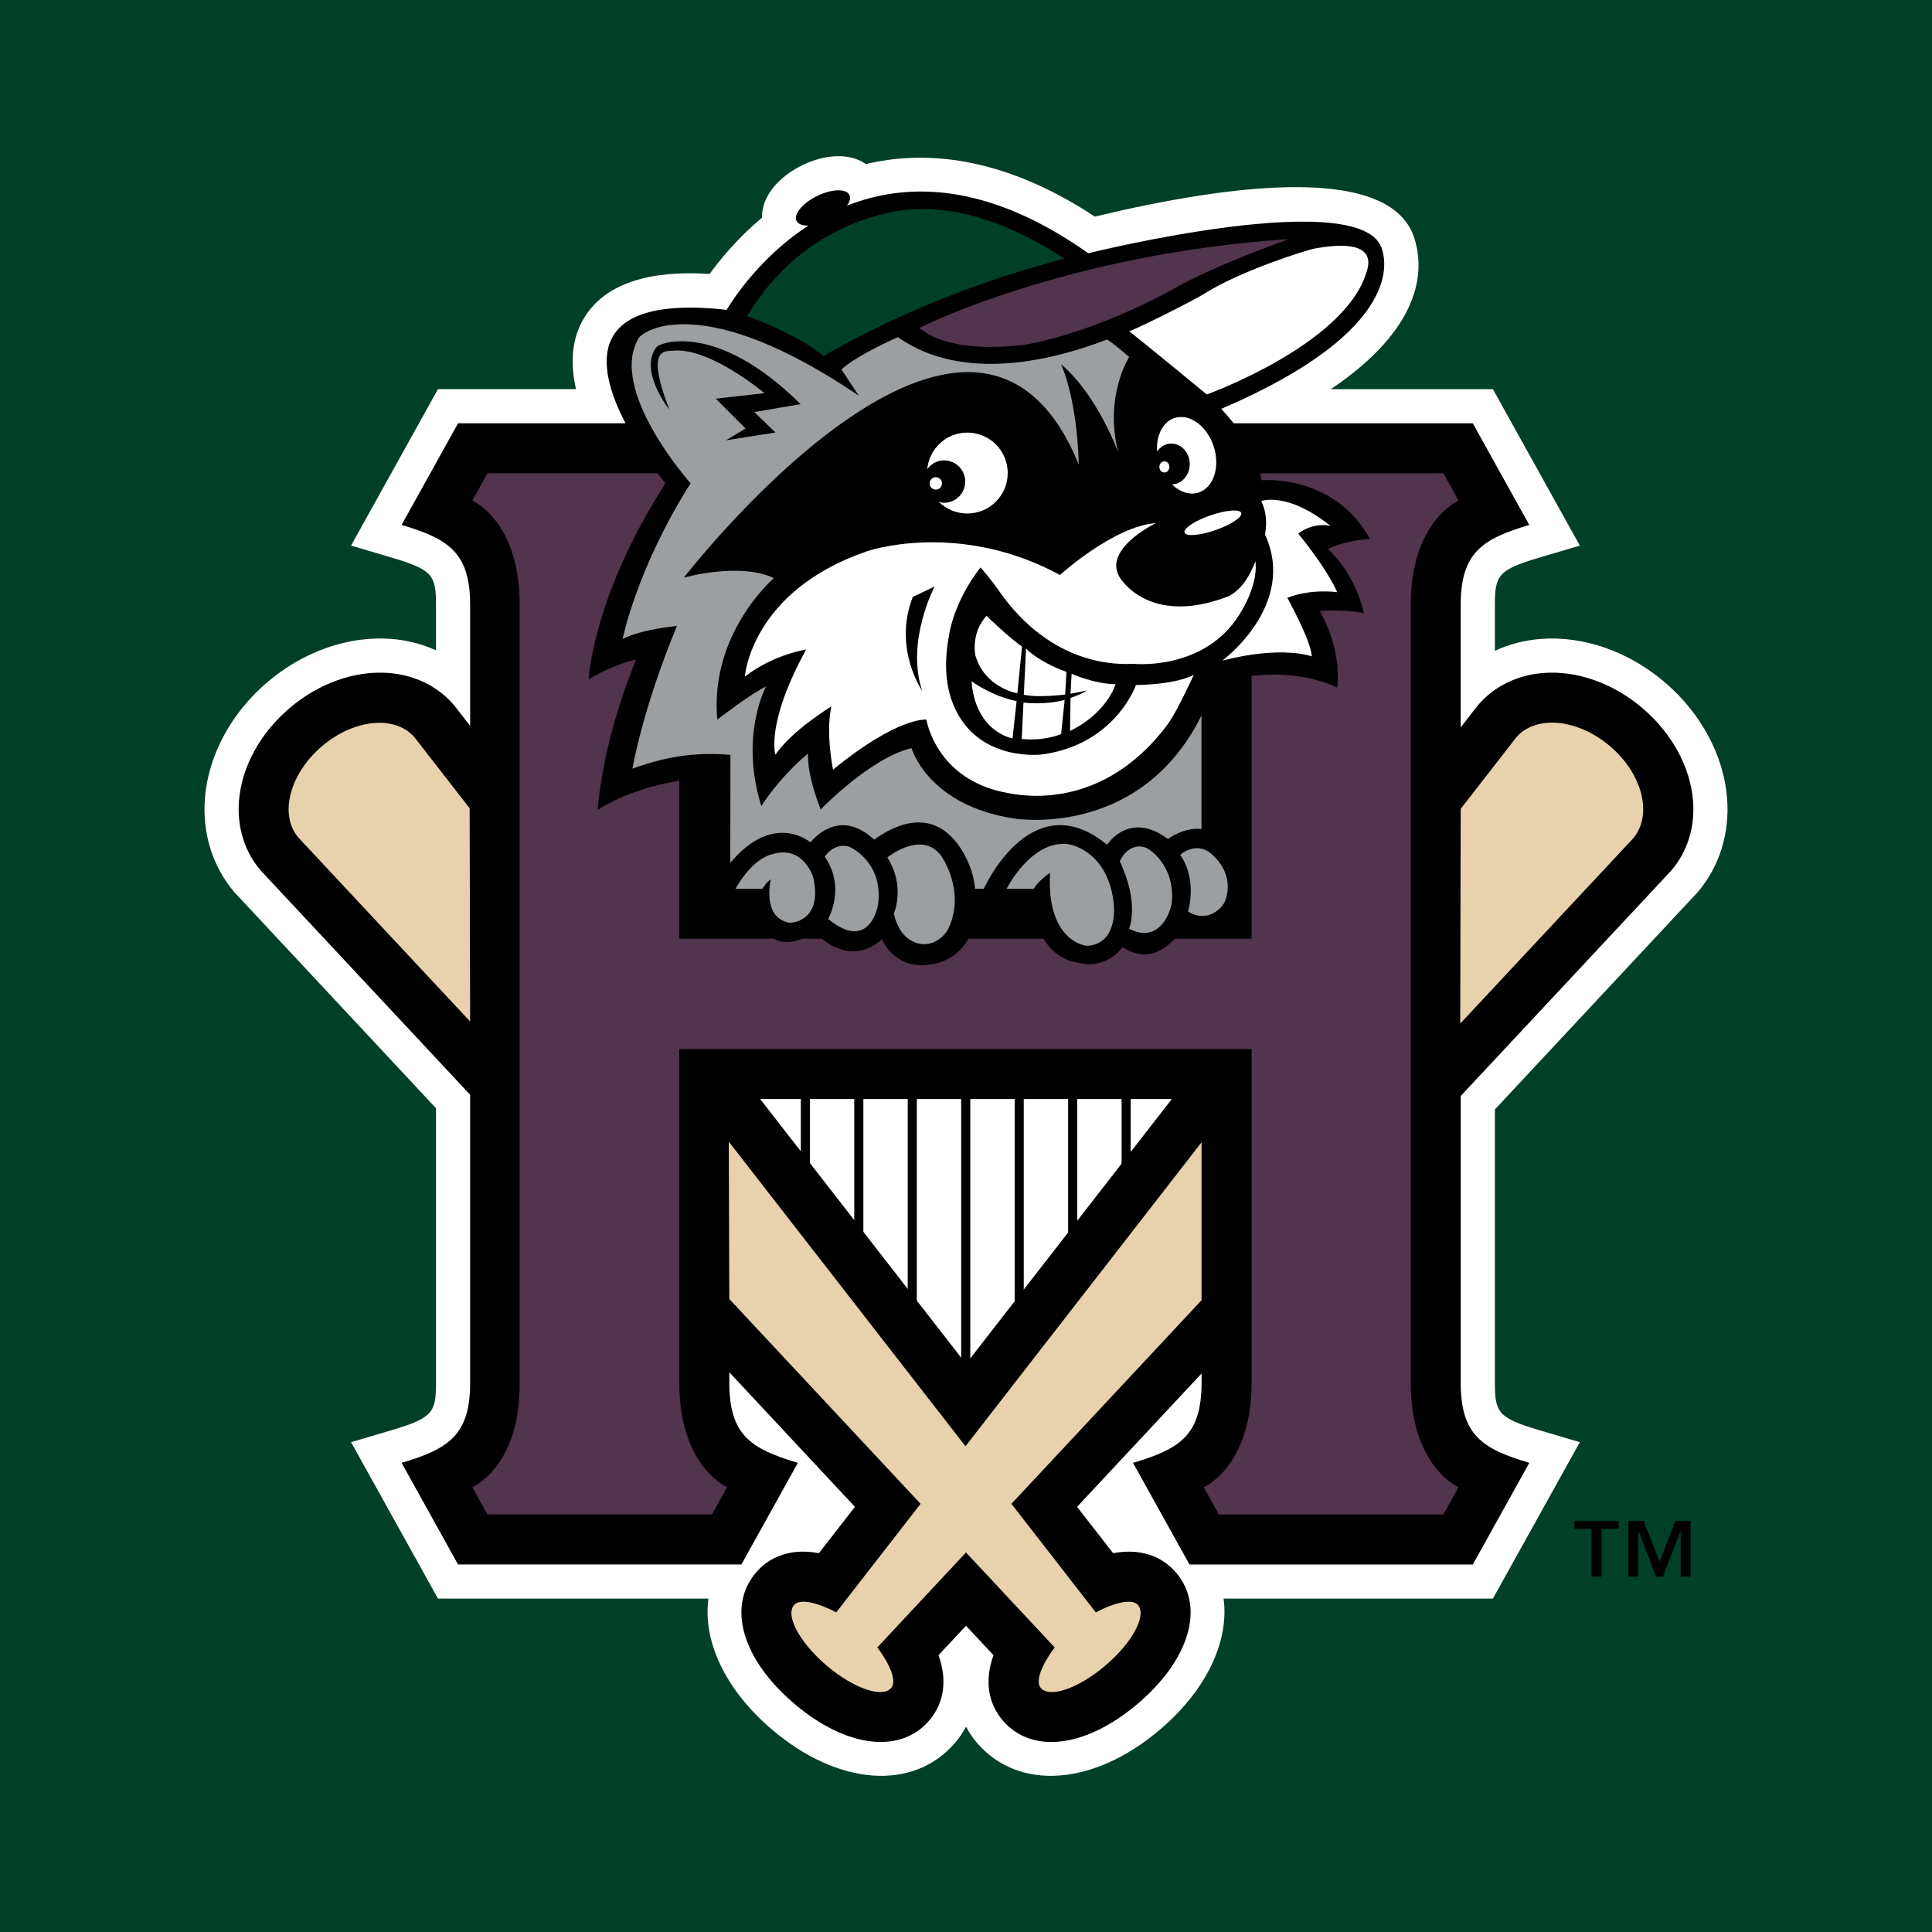 <?xml version="1.0" encoding="utf-8"?>
<!-- Generator: Adobe Illustrator 13.0.0, SVG Export Plug-In . SVG Version: 6.00 Build 14948)  -->
<!DOCTYPE svg PUBLIC "-//W3C//DTD SVG 1.0//EN" "http://www.w3.org/TR/2001/REC-SVG-20010904/DTD/svg10.dtd">
<svg version="1.0" id="Layer_1" xmlns="http://www.w3.org/2000/svg" xmlns:xlink="http://www.w3.org/1999/xlink" x="0px" y="0px"
	 width="192.756px" height="192.756px" viewBox="0 0 192.756 192.756" enable-background="new 0 0 192.756 192.756"
	 xml:space="preserve">
<g>
	<polygon fill-rule="evenodd" clip-rule="evenodd" fill="#004027" points="0,0 192.756,0 192.756,192.756 0,192.756 0,0 	"/>
	<path fill-rule="evenodd" clip-rule="evenodd" fill="#FFFFFF" d="M169.375,89.017c2.172-2.549,3.215-5.881,2.937-9.387
		c-0.339-4.266-2.607-8.482-6.223-11.565c-3.616-3.083-8.138-4.657-12.404-4.317c-1.614,0.129-3.143,0.54-4.54,1.182
		c0-2.862,0-4.55,0-4.55c0-2.959,0.299-3.522,4.401-4.738l4.075-1.208l-8.674-15.607h-16.168c8.914-6.007,9.299-11.55,8.436-14.698
		c-1.97-7.879-18.145-5.835-31.985-2.521c-9.423-6.21-17.233-6.581-22.839-5.238c-0.309-0.207-0.639-0.389-1.004-0.514
		c-1.514-0.521-3.465-0.289-5.354,0.634c-1.889,0.923-3.27,2.32-3.79,3.833c-0.159,0.463-0.222,0.934-0.225,1.398
		c-2.412,2.027-4.155,4.141-5.222,5.613c-3.806-0.254-10.165-0.04-12.725,4.746c-1.105,2.066-1.131,4.421-0.6,6.745H43.696
		l-8.672,15.607l4.075,1.208c4.102,1.216,4.401,1.779,4.401,4.738v4.501c-1.368-0.613-2.856-1.008-4.427-1.132
		c-4.267-0.339-8.788,1.234-12.403,4.317c-3.616,3.083-5.885,7.299-6.224,11.565c-0.278,3.506,0.764,6.838,2.937,9.386
		l20.118,21.554v27.371c0,2.959-0.299,3.523-4.401,4.74l-4.075,1.207l8.672,15.607H70.68c-0.568,4.219,1.647,9.061,6.329,13.055
		c6.62,5.643,14.146,6.178,18.303,1.303c0.422-0.494,0.765-1.031,1.066-1.584c0.303,0.553,0.646,1.09,1.067,1.584
		c4.157,4.875,11.684,4.34,18.302-1.303c4.683-3.994,6.897-8.836,6.331-13.055h26.869l8.674-15.607l-4.075-1.207
		c-4.103-1.217-4.401-1.781-4.401-4.74c0,0,0-12.383,0-27.25L169.375,89.017L169.375,89.017z"/>
	<path fill-rule="evenodd" clip-rule="evenodd" d="M163.877,70.658c-2.934-2.501-6.549-3.781-9.922-3.513
		c-2.599,0.206-4.899,1.341-6.481,3.196c-0.05,0.057-0.097,0.116-0.143,0.175l-1.596,2.053v-12.19c0-5.221,2.119-6.606,6.842-8.006
		l-5.635-10.139h-23.852c-0.401-0.5-0.819-0.986-1.242-1.443c18.748-8.034,16.217-15.21,16.059-15.836
		c-1.641-6.57-29.328,0.313-29.328,0.313c-10.086-7.128-18.147-7.098-24.073-4.748c0.28-0.393,0.39-0.772,0.248-1.064
		c-0.323-0.661-1.767-0.618-3.226,0.094c-1.458,0.713-2.379,1.826-2.055,2.486c0.162,0.331,0.604,0.485,1.191,0.467
		c-5.383,3.489-8.157,8.41-8.157,8.41c-14.344-1.583-13.025,5.713-10.097,11.32H45.701l-5.634,10.139
		c4.723,1.4,6.84,2.786,6.84,8.006v12.044l-1.48-1.906c-0.046-0.059-0.094-0.118-0.143-0.175c-1.581-1.855-3.883-2.99-6.481-3.196
		c-3.372-0.268-6.99,1.012-9.923,3.513c-2.931,2.501-4.77,5.869-5.037,9.243c-0.205,2.598,0.551,5.05,2.133,6.904
		c0.047,0.058,0.098,0.114,0.15,0.168l20.781,22.253v28.715c0,5.221-2.117,6.605-6.84,8.006l5.634,10.141h28.269l5.634-10.141
		c-4.723-1.4-6.841-2.785-6.841-8.006v-1.029l12.535,13.424l-3.594,4.623c-3.375-0.625-5.317,0.807-6.28,1.938
		c-2.9,3.4-1.375,8.65,3.797,13.061c5.173,4.41,10.597,5.088,13.499,1.686c0.963-1.131,2.07-3.273,0.918-6.508l2.741-2.934
		l2.741,2.934c-1.152,3.234-0.044,5.377,0.92,6.508c2.899,3.402,8.324,2.725,13.498-1.686c5.171-4.41,6.697-9.66,3.796-13.062
		c-0.963-1.129-2.904-2.561-6.279-1.936l-3.594-4.623l12.42-13.303v0.908c0,5.221-2.116,6.605-6.839,8.006l5.633,10.141h28.269
		l5.635-10.141c-4.723-1.4-6.842-2.785-6.842-8.006v-28.594l20.897-22.375c0.051-0.054,0.101-0.11,0.149-0.168
		c1.581-1.854,2.339-4.307,2.132-6.904C168.646,76.527,166.811,73.159,163.877,70.658L163.877,70.658L163.877,70.658z
		 M96.378,136.076L75.84,109.648h41.076L96.378,136.076L96.378,136.076z"/>
	<path fill="none" stroke="#000000" stroke-width="0.907" stroke-miterlimit="2.613" d="M80.35,106.277v14.271 M85.684,106.277
		v20.969 M91.018,106.277v27.996 M96.352,106.277v34.689 M101.687,106.277v27.994 M107.021,106.277v21.08 M112.355,106.277v14.492"
		/>
	<path fill-rule="evenodd" clip-rule="evenodd" fill="#E7D2AD" d="M160.641,74.455c-3.235-2.758-7.43-3.151-9.371-0.876
		l-5.534,7.121l-0.051,21.424l17.249-18.47C164.925,81.293,163.874,77.214,160.641,74.455L160.641,74.455z"/>
	<path fill-rule="evenodd" clip-rule="evenodd" fill="#E7D2AD" d="M109.326,160.867l-8.417-10.83l18.971-20.314v-15.756
		l-23.553,30.326l-23.616-30.387l0.051,15.695l19.085,20.436l-8.416,10.83c-1.744-0.924-3.61-1.439-4.211-0.734
		c-0.89,1.043,0.559,3.742,3.238,6.027c2.678,2.285,5.573,3.289,6.464,2.244c0.6-0.705-0.203-2.465-1.391-4.041l8.847-9.473
		l8.849,9.473c-1.19,1.576-1.993,3.336-1.392,4.041c0.891,1.045,3.785,0.041,6.464-2.244c2.678-2.285,4.129-4.984,3.238-6.027
		C112.936,159.428,111.07,159.943,109.326,160.867L109.326,160.867z"/>
	<path fill-rule="evenodd" clip-rule="evenodd" fill="#E7D2AD" d="M46.855,80.638l-5.421-6.975
		c-1.888-2.359-6.083-1.966-9.318,0.792c-3.235,2.759-4.285,6.838-2.345,9.112l17.135,18.349L46.855,80.638L46.855,80.638z"/>
	<path fill-rule="evenodd" clip-rule="evenodd" fill="#9C9FA1" d="M100.436,88.667c0,0,2.408-4.824,6.061-4.455
		c0.647,0.064,4.167,0.989,4.635,6.086c0.072,0.785,0.115,3.8-2.55,4.063c-0.645,0.062-4.194-0.86-3.817-7.284
		c0,0-1.293,0.886-1.606,1.589H100.436L100.436,88.667z"/>
	<path fill-rule="evenodd" clip-rule="evenodd" fill="#9C9FA1" d="M112.651,92.656c0,0,1.079-2.485-0.934-6.734
		c0,0,0.806-1.898,2.526-1.378c0.49,0.147,3.029,1.889,2.666,5.52C116.839,90.783,115.762,94.269,112.651,92.656L112.651,92.656z"/>
	<path fill-rule="evenodd" clip-rule="evenodd" fill="#9C9FA1" d="M118.533,90.937c0,0,0.977-3.164-0.786-5.647
		c0,0,1.677-1.562,3.336,0.099c0.343,0.344,2.084,2.03,1.134,4.521C121.938,90.642,120.403,92.139,118.533,90.937L118.533,90.937z"
		/>
	<path fill-rule="evenodd" clip-rule="evenodd" fill="#9C9FA1" d="M82.622,91.685c0,0,1.807-3.124-0.337-6.208
		c0,0,0.802-1.346,2.299-1.044c0.357,0.072,3.542,1.633,3.028,5.754C87.518,90.946,86.495,94.866,82.622,91.685L82.622,91.685z"/>
	<path fill-rule="evenodd" clip-rule="evenodd" fill="#9C9FA1" d="M73.38,88.67h2.691c0,0,0.435-0.728,0.838-0.941
		c0,0-0.936,3.813,1.826,4.325c0.296,0.056,3.345-0.184,2.418-4.45c-0.061-0.276-1.005-3.048-3.712-2.477
		C76.838,85.254,75.207,85.536,73.38,88.67L73.38,88.67z"/>
	<path fill-rule="evenodd" clip-rule="evenodd" fill="#9C9FA1" d="M89.176,91.159c0,0,1.196-2.728-0.646-5.611
		c0,0,3.816-3.102,5.668,0.318c0.164,0.301,2.009,3.462,0.42,6.773c-0.48,1.002-2.031,2.185-3.734,1.185
		C90.452,93.57,89.648,93.034,89.176,91.159L89.176,91.159z"/>
	<path fill-rule="evenodd" clip-rule="evenodd" fill="#9C9FA1" d="M72.861,86.083c4.37-5.206,8.004-2.038,8.004-2.038
		s2.733-3.663,6.344-0.275c7.252-5.134,9.701,2.795,9.893,3.755c0.081,0.4,0.141,0.78,0.187,1.144h0.864
		c0.392-0.843,5.032-10.356,12.308-4.384c0,0,2.169-3.476,6.066-0.58c0,0,1.521-1.181,3.345-1V71.394
		c-5.929,11.897-17.697,10.424-18.723,10.266c-8.599-1.323-10.204-7.016-10.204-7.016c-4.079,0.941-9.069,6.117-9.069,6.117
		c-1.473-3.787-1.252-5.593-1.252-5.593c-2.98,2.509-4.668,5.251-4.668,5.251c-2.196-7.058,0.47-11.919,0.47-11.919
		c-1.412,0.627-4.862,3.294-4.862,3.294c-0.783-8.627,5.647-14.116,5.647-14.116c-3.429-1.625-8.985-0.046-8.985-0.046
		s28.833-37.315,39.405-11.267c-0.186-6.814-1.78-10.031-1.78-10.031c3.648,3.066,5.708,8.797,5.708,8.797
		c-1.411-5.647,1.098-9.514,1.098-9.514c-0.755-0.659-1.516-1.292-2.192-1.745c-13.405,5.103-19.408,0.746-20.891-0.235
		c-4.708,2.142-5.618,3.235-5.618,3.235l1.734,2.611c-15.504-10.508-21.497-6.533-21.967-5.748
		C60.61,38.926,68.9,48.221,68.9,48.221c-5.377,8.476-6.779,15.529-6.779,15.529c1.967-1.004,5.421-1.294,5.421-1.294
		C64.088,70.754,63.1,76.687,63.1,76.687c4.141-1.502,7.123-1.587,9.775-1.38L72.861,86.083L72.861,86.083z"/>
	<path fill-rule="evenodd" clip-rule="evenodd" fill="#52344D" d="M140.747,137.941V60.378c0-8.412,4.772-10.435,4.772-10.435
		l-1.513-2.723H125.73c0.046,0.233,0.091,0.463,0.108,0.692c0,0,7.261-0.674,10.837,5.854c0,0-2.324,0.103-4.187,1.006
		c0,0,2.672,2.292,3.58,6.398c0,0-1.735-0.385-4.4-0.226c0,0,2.197,3.589,1.747,7.656c0,0-3.377-1.805-8.546-1.158V93.66h-7.678
		c-0.954,1.052-2.807,2.417-5.188,0.826c0,0-1.463,2.168-4.178,1.63c-0.639-0.126-2.467-0.368-3.711-2.456h-7.503
		c-0.874,1.604-2.25,2.183-2.875,2.364c-4.388,1.27-5.729-2.327-5.729-2.327c-2.524,2.243-4.89,0.878-5.998-0.037h-1.943
		c-1.251,0.483-2.178,0.39-2.86,0h-9.433V77.883c-2.415,0.405-5.417,1.227-8.128,2.898c0,0,0.252-6.129,3.805-14.971
		c0,0-2.174,0.428-4.714,1.962c0,0,0.384-8.271,7.655-19.552c0,0-0.312-0.374-0.785-1H48.636l-1.512,2.723
		c0,0,4.773,2.022,4.721,10.521v77.562c0.052,8.326-4.721,10.35-4.721,10.35l1.512,2.721h22.396l1.514-2.721
		c0,0-4.773-2.023-4.773-10.436V104.66h57.097v33.281c0,8.412-4.772,10.436-4.772,10.436l1.512,2.721h22.397l1.513-2.721
		C145.52,148.377,140.747,146.354,140.747,137.941L140.747,137.941z"/>
	<path fill-rule="evenodd" clip-rule="evenodd" fill="#52344D" d="M91.72,32.717c0,0,14.483-7.37,36.857-8.862
		c0,0-7.705,2.731-11.706,5.084c-0.58,0.34-7.287,3.987-13.918,5.325C101.867,34.484,95.013,35.461,91.72,32.717L91.72,32.717z"/>
	<path fill-rule="evenodd" clip-rule="evenodd" fill="#004027" d="M74.545,31.54c0,0,4.671,1.627,7.651,3.979
		c0,0,9.453-5.92,23.953-9.702c0,0-7.378-5.427-15.135-4.941C89.759,20.954,80.349,21.816,74.545,31.54L74.545,31.54z"/>
	<path fill-rule="evenodd" clip-rule="evenodd" fill="#FFFFFF" d="M112.662,33.046c0,0,3.579,2.861,7.736,6.312
		c0,0,13.494-4.868,15.863-11.974c0.234-0.706,1.531-3.792-5.097-2.587c-0.863,0.157-7.438,2.251-10.911,4.449
		C119.149,29.944,113.604,32.732,112.662,33.046L112.662,33.046z"/>
	<path fill-rule="evenodd" clip-rule="evenodd" fill="#FFFFFF" d="M96.506,43.16c-2.1,0-3.804,1.608-3.998,3.657
		c0.385-0.523,0.976-0.886,1.675-0.886c1.17,0,2.117,0.948,2.117,2.117c0,1.169-0.947,2.118-2.117,2.118
		c-0.185,0-0.35-0.062-0.52-0.105c0.73,0.725,1.733,1.172,2.843,1.172c2.229,0,4.035-1.807,4.035-4.036S98.735,43.16,96.506,43.16
		L96.506,43.16z"/>
	<path fill-rule="evenodd" clip-rule="evenodd" fill="#FFFFFF" d="M93.364,48.848c0.342,0,0.618-0.277,0.618-0.619
		c0-0.34-0.276-0.616-0.618-0.616c-0.341,0-0.617,0.276-0.617,0.616C92.747,48.571,93.023,48.848,93.364,48.848L93.364,48.848z"/>
	<path fill-rule="evenodd" clip-rule="evenodd" fill="#FFFFFF" d="M121.094,44.552c-0.661-2.055-2.411-3.33-3.908-2.849
		c-1.188,0.382-1.847,1.759-1.745,3.335c0.339-0.467,0.834-0.783,1.416-0.783c1.018,0,1.845,0.917,1.845,2.048
		c0,1.104-0.789,1.989-1.773,2.034c0.787,0.748,1.761,1.092,2.65,0.806C121.076,48.662,121.754,46.606,121.094,44.552
		L121.094,44.552z"/>
	<path fill-rule="evenodd" clip-rule="evenodd" fill="#FFFFFF" d="M116.171,47.14c0.275,0,0.5-0.249,0.5-0.556
		c0-0.308-0.225-0.556-0.5-0.556c-0.276,0-0.5,0.248-0.5,0.556C115.671,46.891,115.895,47.14,116.171,47.14L116.171,47.14z"/>
	<path fill-rule="evenodd" clip-rule="evenodd" fill="#FFFFFF" d="M126.212,53.333c3.238,7.055-4.259,12.574-4.259,12.574
		c6.033-1.542,8.925-0.418,8.925-0.418c-0.079-1.593-2.442-5.843-2.442-5.843c2.363-0.947,4.977-0.565,4.977-0.565
		c-1.131-2.541-3.89-5.84-3.89-5.84c1.618-1.229,3.233-0.769,3.233-0.769c-4.387-3.486-6.924-2.478-6.924-2.478
		C126.353,51.032,126.417,52.19,126.212,53.333L126.212,53.333z"/>
	<path fill-rule="evenodd" clip-rule="evenodd" fill="#FFFFFF" d="M125.253,55.999c-0.892,2.385-2.12,3.28-2.871,3.562
		c-7.105,2.664-10.037-1.098-10.509-1.725c-2.195-2.927,3.451-5.646,3.451-5.646c-4.235,0.313-9.568,5.176-9.568,5.176
		c-9.252-5.02-17.742-2.887-19.291-2.354C74.89,59.005,74.314,67.504,74.314,67.504c2.823-2.196,6.117-2.704,6.117-2.704
		c-4.065,7.392-3.072,10.5-3.072,10.5c1.681-2.461,5.581-4.816,5.581-4.816c-0.577,2.784,0.175,6.301,0.175,6.301
		c6.491-5.307,9.31-4.991,9.31-4.991s0.94,6.018,8.042,7.309c0.938,0.17,8.832,2.006,15.422-6.049
		c0.767-0.937,1.318-1.653,3.217-5.725c-1.854,0.955-5.222,1.007-5.773,1.014c0,0-1.999,5.853-9.233,6.911
		c-0.946,0.14-6.997,0.494-9.111-5.279c-0.241-0.655-1.026-2.877-0.294-6.642c0,0,0.407-3.228,3.133-6.721
		c0,0,0.961,1.076,1.801,2.285c5.339,7.68,12.033,7.399,13.443,7.331c0,0,6.565,0.711,10.209-4.354
		C123.28,61.872,125.585,58.794,125.253,55.999L125.253,55.999z"/>
	<path fill-rule="evenodd" clip-rule="evenodd" fill="#FFFFFF" d="M98.42,61.443c0,0,2.439,2.342,3.548,3.06l-0.467,4.67
		c0,0-3.298-0.564-4.198-3.824C97.303,65.349,96.848,63.172,98.42,61.443L98.42,61.443z"/>
	<path fill-rule="evenodd" clip-rule="evenodd" fill="#FFFFFF" d="M102.146,69.314l0.222-4.609c0,0,1.126,1.278,4.034,2.327
		l-0.13,2.26C106.271,69.292,103.646,69.64,102.146,69.314L102.146,69.314z"/>
	<path fill-rule="evenodd" clip-rule="evenodd" fill="#FFFFFF" d="M101.02,73.673c0,0-3.687-0.611-4.09-5.697
		c0,0,2.048,1.493,4.498,1.976L101.02,73.673L101.02,73.673z"/>
	<path fill-rule="evenodd" clip-rule="evenodd" fill="#FFFFFF" d="M101.938,73.729l0.175-3.635c0,0,2.078,0.291,4.109-0.267
		l-0.354,3.406C105.869,73.233,104.304,73.958,101.938,73.729L101.938,73.729z"/>
	<path fill-rule="evenodd" clip-rule="evenodd" fill="#FFFFFF" d="M106.757,72.925l0.05-3.288c0,0,1.278-0.453,1.6-0.742
		c0,0-1.186,0.258-1.601,0.319l0.108-1.992c0,0,2.115,0.975,4.388,1.051C111.302,68.274,110.445,71.151,106.757,72.925
		L106.757,72.925z"/>
	<path fill-rule="evenodd" clip-rule="evenodd" fill="#FFFFFF" d="M121.264,52.89c1.562-0.542,2.717-1.311,2.576-1.716
		c-0.14-0.405-1.52-0.293-3.082,0.249c-1.563,0.542-2.715,1.31-2.576,1.715C118.321,53.543,119.702,53.433,121.264,52.89
		L121.264,52.89z"/>
	<path fill-rule="evenodd" clip-rule="evenodd" d="M66.781,40.873c0,0-3.13-3.929-1.253-6.275c0.313-0.391,5.959-2.586,14.35,5.725
		l-4.628,0.785l2.119,2.04l-4.941,0.783l1.96-1.176l-2.979-2.98l4.862-0.549c0,0-5.499-4.642-9.175-4.234
		C66.389,35.069,64.35,34.598,66.781,40.873L66.781,40.873z"/>
	<path fill-rule="evenodd" clip-rule="evenodd" d="M93.246,58.515c0,0-2.904,5.514-1.233,10.42c0,0-2.947-4.252-0.944-9.385
		L93.246,58.515L93.246,58.515z"/>
	<path fill-rule="evenodd" clip-rule="evenodd" d="M165.58,155.828l1.573-4.098h1.515v5.57h-0.986v-4.529h-0.028l-1.748,4.529
		h-0.677l-1.748-4.529h-0.028v4.529h-0.986v-5.57h1.515L165.58,155.828L165.58,155.828L165.58,155.828z M161.493,152.541h-1.716
		v4.76h-0.987v-4.76h-1.716v-0.811h4.419V152.541L161.493,152.541z"/>
</g>
</svg>
